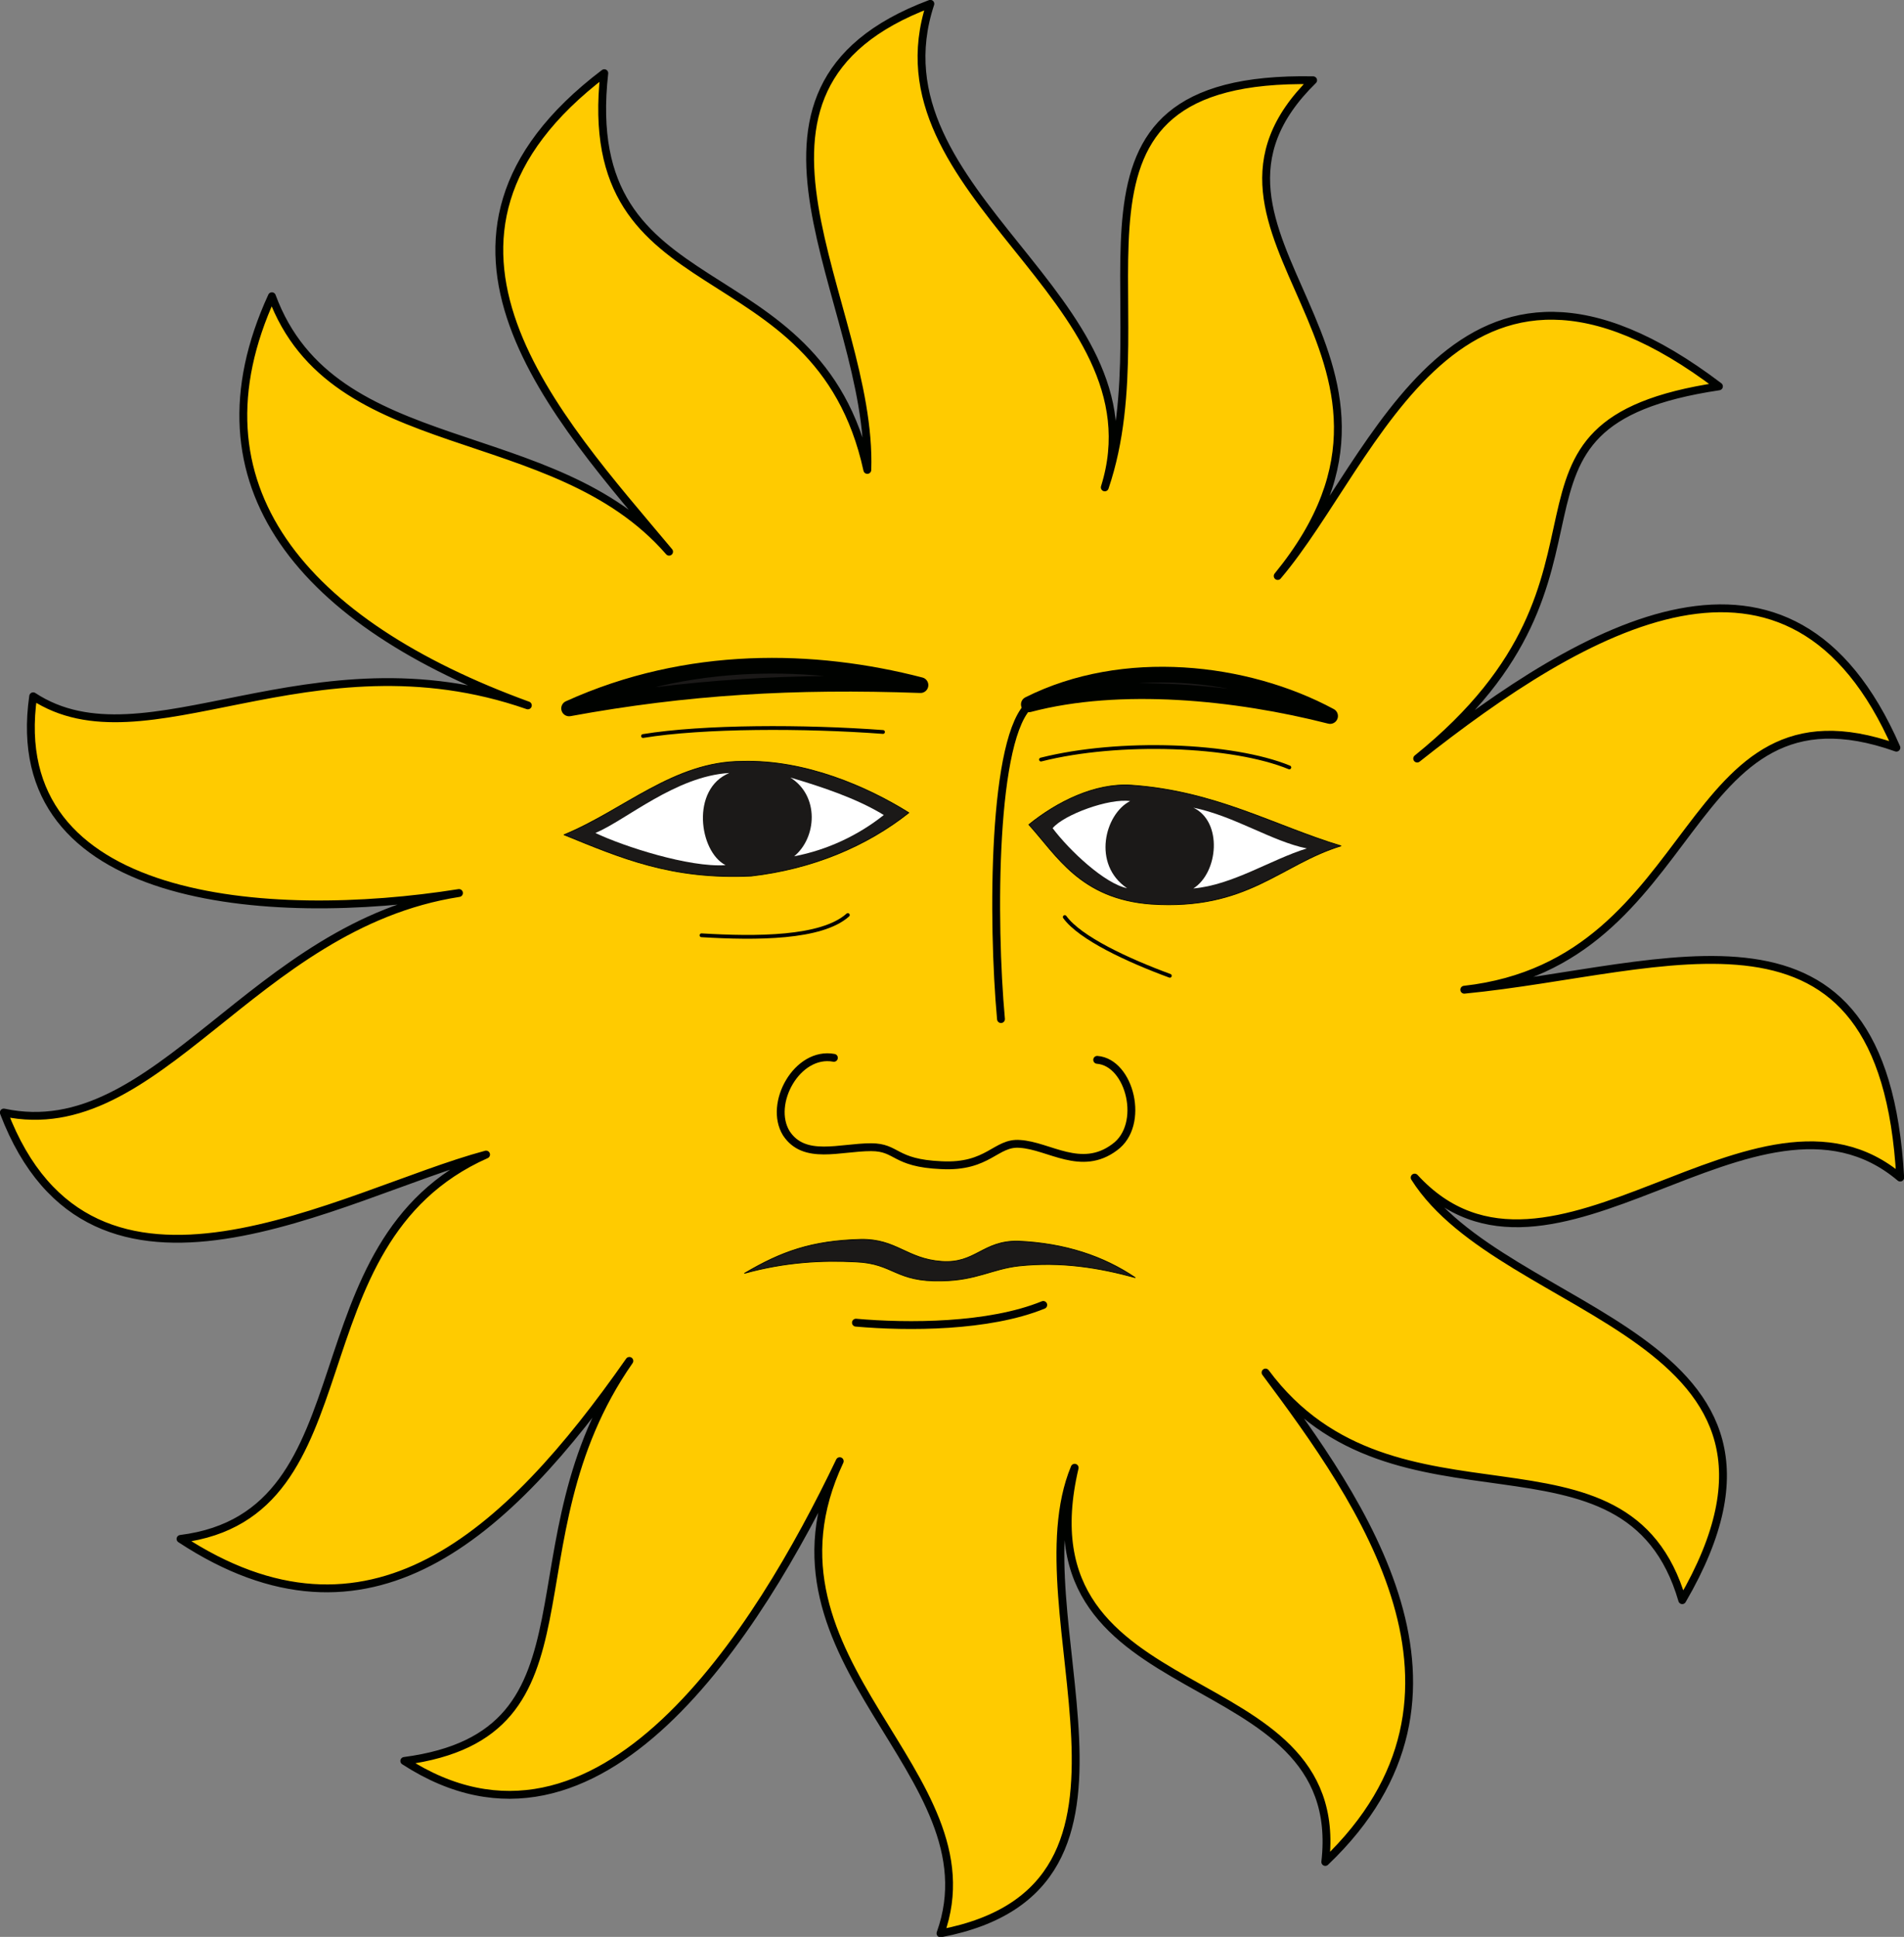 <svg xmlns="http://www.w3.org/2000/svg" version="1.2" width="75.21mm" height="76.5mm" viewBox="0 0 7521 7650" preserveAspectRatio="xMidYMid" fill-rule="evenodd" stroke-width="28.222" stroke-linejoin="round" xml:space="preserve"><rect x="0" y="0" width="7521" height="7650" fill="#808080" stroke="none"/><defs class="ClipPathGroup"><clipPath id="a" clipPathUnits="userSpaceOnUse"><path d="M0 0h7521v7650H0z"/></clipPath></defs><g class="SlideGroup"><g class="Slide" clip-path="url(#a)"><g class="Page"><g class="com.sun.star.drawing.ClosedBezierShape"><path class="BoundingBox" fill="none" d="M-1-1h7524v7654H-1z"/><path fill="#FFCB00" d="M1074 1170c241 653 1112 483 1569 1009-439-526-1117-1237-256-1890-107 957 843 670 1039 1567 23-663-663-1499 249-1841-249 754 923 1163 689 1910 249-732-290-1629 823-1608-622 609 579 1079-140 1958 391-460 709-1534 1743-749-1004 150-272 729-1192 1470 663-525 1476-1000 1893-43-861-305-752 849-1707 956 805-78 1656-455 1722 742-566-478-1382 584-1918 0 351 556 1672 612 1057 1669-219-752-1135-211-1646-899 376 505 930 1272 236 1933 94-818-1222-569-990-1557-239 576 421 1658-530 1839 227-633-772-1070-398-1865-321 671-950 1684-1720 1184 808-107 386-859 889-1580-485 693-1031 1191-1773 703 767-96 424-1170 1207-1518-567 152-1555 751-1905-166 607 130 980-740 1798-867-755 120-1800 44-1682-777 442 290 1093-264 1954 36-887-323-1354-869-1011-1616Z"/><path fill="none" stroke="#000200" stroke-width="31" stroke-linecap="round" d="M1074 1170c241 653 1112 483 1569 1009-439-526-1117-1237-256-1890-107 957 843 670 1039 1567 23-663-663-1499 249-1841-249 754 923 1163 689 1910 249-732-290-1629 823-1608-622 609 579 1079-140 1958 391-460 709-1534 1743-749-1004 150-272 729-1192 1470 663-525 1476-1000 1893-43-861-305-752 849-1707 956 805-78 1656-455 1722 742-566-478-1382 584-1918 0 351 556 1672 612 1057 1669-219-752-1135-211-1646-899 376 505 930 1272 236 1933 94-818-1222-569-990-1557-239 576 421 1658-530 1839 227-633-772-1070-398-1865-321 671-950 1684-1720 1184 808-107 386-859 889-1580-485 693-1031 1191-1773 703 767-96 424-1170 1207-1518-567 152-1555 751-1905-166 607 130 980-740 1798-867-755 120-1800 44-1682-777 442 290 1093-264 1954 36-887-323-1354-869-1011-1616Z"/></g><g class="com.sun.star.drawing.ClosedBezierShape"><path class="BoundingBox" fill="none" d="M2217 2598h1451v232H2217z"/><path fill="#1B1918" d="M2248 2798c463-85 889-110 1388-92-420-109-918-121-1388 92Z"/><path fill="none" stroke="#000200" stroke-width="62" stroke-linecap="round" d="M2248 2798c463-85 889-110 1388-92-420-109-918-121-1388 92Z"/></g><g class="com.sun.star.drawing.ClosedBezierShape"><path class="BoundingBox" fill="none" d="M4033 2633h1253v227H4033z"/><path fill="#1B1918" d="M5254 2828c-372-95-831-141-1190-46 374-188 856-134 1190 46Z"/><path fill="none" stroke="#000200" stroke-width="62" stroke-linecap="round" d="M5254 2828c-372-95-831-141-1190-46 374-188 856-134 1190 46Z"/></g><g class="com.sun.star.drawing.ClosedBezierShape"><path class="BoundingBox" fill="none" d="M2939 4893h1548v169H2939z"/><path fill="#1B1918" d="M2941 5029c162-45 309-52 440-45 150 6 155 80 340 75 135-2 198-47 303-59 168-18 318 7 460 46-124-84-277-136-463-144-140-2-168 90-302 80-137-10-178-89-318-87-196 5-316 49-460 134Z"/><path fill="none" stroke="#000200" stroke-width="3" stroke-linecap="round" d="M2941 5029c162-45 309-52 440-45 150 6 155 80 340 75 135-2 198-47 303-59 168-18 318 7 460 46-124-84-277-136-463-144-140-2-168 90-302 80-137-10-178-89-318-87-196 5-316 49-460 134Z"/></g><g class="com.sun.star.drawing.ClosedBezierShape"><path class="BoundingBox" fill="none" d="M2226 3005h1367v460H2226z"/><path fill="#1B1918" d="M2932 3007c-270 0-468 193-704 290 226 92 424 178 740 163 241-28 454-117 622-250-163-102-409-210-658-203Z"/><path fill="none" stroke="#000200" stroke-width="3" stroke-linecap="round" d="M2932 3007c-270 0-468 193-704 290 226 92 424 178 740 163 241-28 454-117 622-250-163-102-409-210-658-203Z"/></g><g class="com.sun.star.drawing.ClosedBezierShape"><path class="BoundingBox" fill="none" d="M2352 3053h530v366h-530z"/><path fill="#FFF" d="M2352 3290c121-51 318-225 529-237-153 63-120 310-15 364-143 10-403-74-514-127Z"/></g><g class="com.sun.star.drawing.ClosedBezierShape"><path class="BoundingBox" fill="none" d="M3122 3071h370v312h-370z"/><path fill="#FFF" d="M3122 3071c116 73 104 238 15 311 132-25 255-84 354-163-107-66-250-113-369-148Z"/></g><g class="com.sun.star.drawing.ClosedBezierShape"><path class="BoundingBox" fill="none" d="M4062 3098h1238v478H4062z"/><path fill="#1B1918" d="M5297 3341c-266-81-496-217-829-240-143-9-293 66-404 156 111 122 203 293 483 314 381 25 509-156 750-230Z"/><path fill="none" stroke="#000200" stroke-width="3" stroke-linecap="round" d="M5297 3341c-266-81-496-217-829-240-143-9-293 66-404 156 111 122 203 293 483 314 381 25 509-156 750-230Z"/></g><g class="com.sun.star.drawing.ClosedBezierShape"><path class="BoundingBox" fill="none" d="M4158 3163h307v347h-307z"/><path fill="#FFF" d="M4464 3164c-82-12-261 53-306 107 68 90 206 219 294 237-139-94-88-293 12-344Z"/></g><g class="com.sun.star.drawing.ClosedBezierShape"><path class="BoundingBox" fill="none" d="M4714 3190h449v320h-449z"/><path fill="#FFF" d="M4714 3190c116 55 99 256 0 319 154-13 308-115 448-158-138-28-286-128-448-161Z"/></g><g fill="none" class="com.sun.star.drawing.OpenBezierShape"><path class="BoundingBox" d="M3068 4160h1418v460H3068z"/><path stroke="#000200" stroke-width="31" stroke-linecap="round" d="M3294 4178c-145-27-260 181-188 298 71 108 211 55 335 55 105 0 89 63 277 71 187 10 215-92 311-84 115 7 242 112 374 13 122-88 61-335-69-345"/></g><g fill="none" class="com.sun.star.drawing.OpenBezierShape"><path class="BoundingBox" d="M3919 2763h170v1279h-170z"/><path stroke="#000200" stroke-width="31" stroke-linecap="round" d="M4072 2779c-153 121-153 862-118 1246"/></g><g fill="none" class="com.sun.star.drawing.OpenBezierShape"><path class="BoundingBox" d="M3365 5138h773v112h-773z"/><path stroke="#000200" stroke-width="31" stroke-linecap="round" d="M3381 5224c205 18 524 18 740-70"/></g><g fill="none" class="com.sun.star.drawing.OpenBezierShape"><path class="BoundingBox" d="M4104 2942h998v98h-998z"/><path stroke="#000200" stroke-width="15" stroke-linecap="round" d="M4112 3000c309-78 757-61 981 31"/></g><g fill="none" class="com.sun.star.drawing.OpenBezierShape"><path class="BoundingBox" d="M2532 2867h965v49h-965z"/><path stroke="#000200" stroke-width="15" stroke-linecap="round" d="M3488 2891c-310-23-710-23-948 16"/></g><g fill="none" class="com.sun.star.drawing.OpenBezierShape"><path class="BoundingBox" d="M4198 3614h432v249h-432z"/><path stroke="#000200" stroke-width="15" stroke-linecap="round" d="M4206 3622c60 83 249 171 415 232"/></g><g fill="none" class="com.sun.star.drawing.OpenBezierShape"><path class="BoundingBox" d="M2763 3606h595v103h-595z"/><path stroke="#000200" stroke-width="15" stroke-linecap="round" d="M3349 3614c-104 93-362 93-578 80"/></g></g></g></g></svg>
